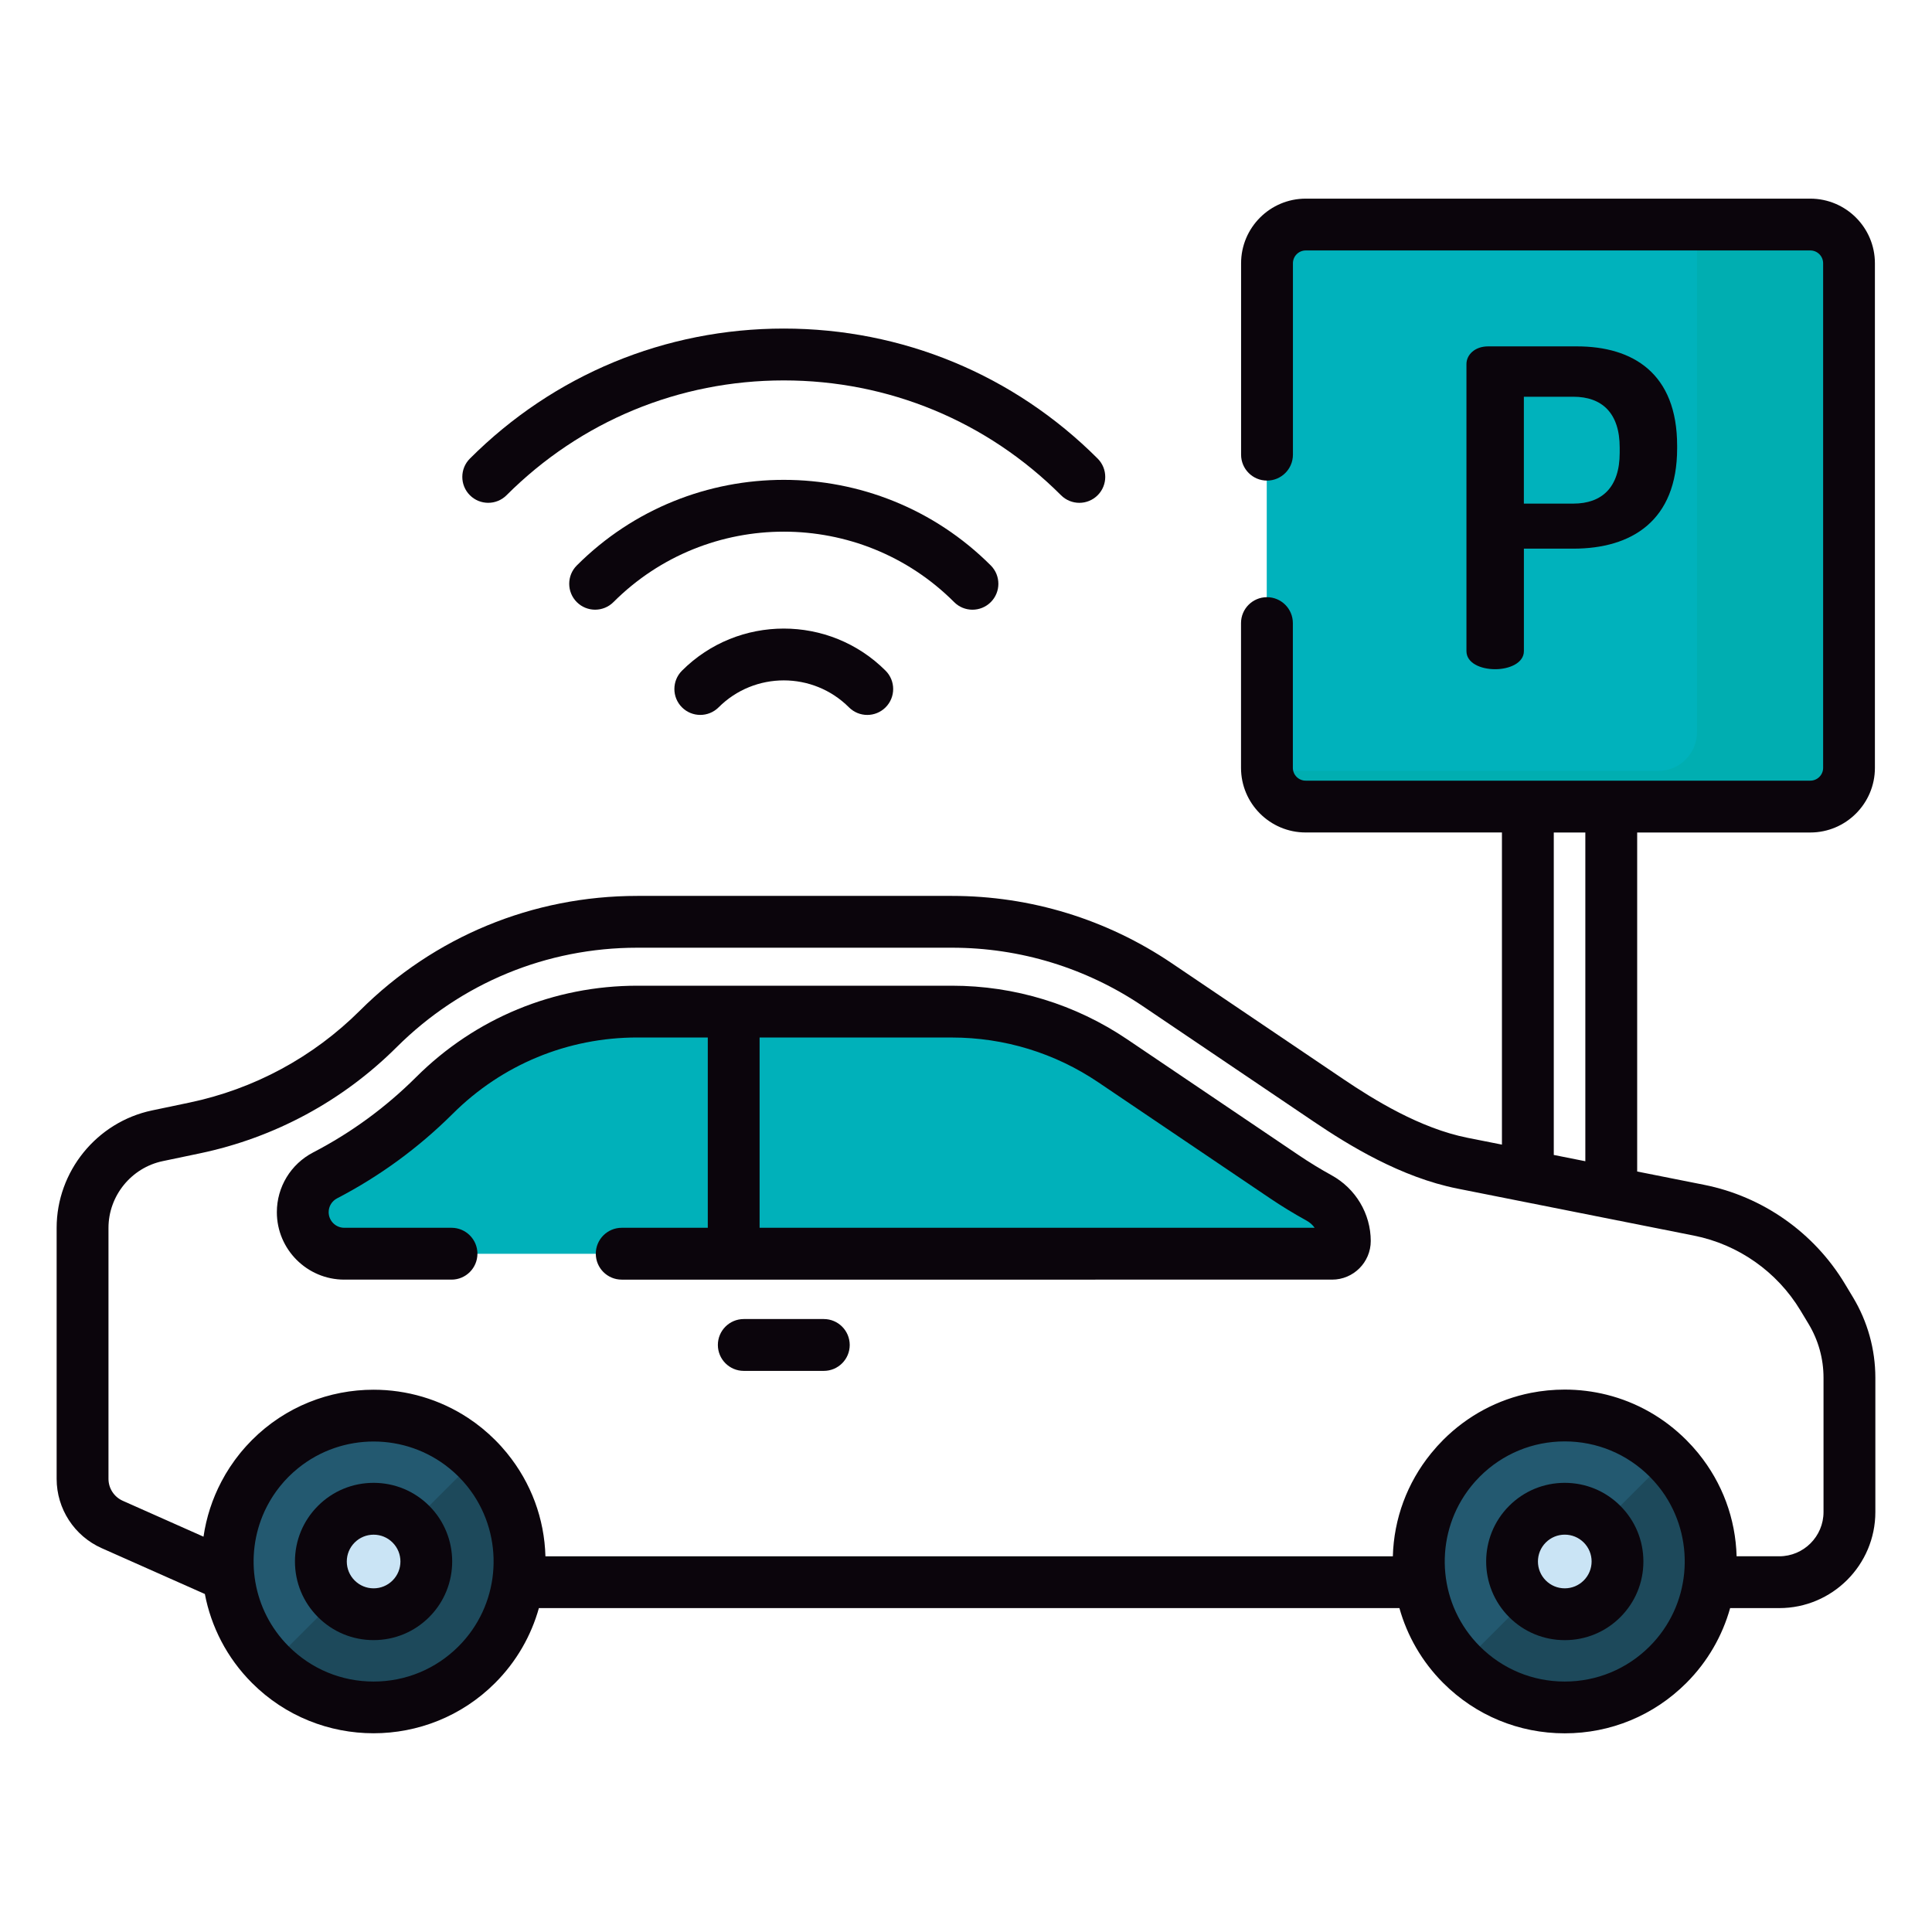 <?xml version="1.0" encoding="utf-8"?>
<!-- Generator: Adobe Illustrator 17.0.0, SVG Export Plug-In . SVG Version: 6.00 Build 0)  -->
<!DOCTYPE svg PUBLIC "-//W3C//DTD SVG 1.1//EN" "http://www.w3.org/Graphics/SVG/1.1/DTD/svg11.dtd">
<svg version="1.1" id="Layer_1" xmlns="http://www.w3.org/2000/svg" xmlns:xlink="http://www.w3.org/1999/xlink" x="0px" y="0px"
	 width="60px" height="60px" viewBox="0 0 60 60" enable-background="new 0 0 60 60" xml:space="preserve">
<g>
	<path fill="#00B2BC" d="M56.219,25.049h-15.67c-0.664,0-1.203-0.538-1.203-1.203V8.176c0-0.664,0.538-1.203,1.203-1.203h15.67
		c0.664,0,1.203,0.538,1.203,1.203v15.67C57.422,24.51,56.884,25.049,56.219,25.049L56.219,25.049z"/>
	<path fill="#00B2BC" d="M56.219,6.973h-15.67c-0.664,0-1.203,0.538-1.203,1.203v15.67c0,0.664,0.538,1.203,1.203,1.203h15.67
		c0.664,0,1.203-0.538,1.203-1.203V8.176C57.422,7.512,56.884,6.973,56.219,6.973L56.219,6.973z"/>
	<path fill="#00AEB1" d="M56.219,6.973h-3.101h-0.421c0.002,0.031,0.005,0.063,0.005,0.095v15.67c0,0.664-0.538,1.203-1.203,1.203
		H39.351c0.01,0.129,0.041,0.252,0.089,0.366h-0.002c0.037,0.09,0.086,0.174,0.143,0.252c0.003,0.004,0.006,0.008,0.01,0.013
		c0.018,0.024,0.037,0.047,0.056,0.069c0.004,0.005,0.008,0.009,0.012,0.014c0.023,0.025,0.046,0.049,0.071,0.072
		c0,0,0.001,0.001,0.001,0.001c0.026,0.024,0.053,0.047,0.081,0.068c0.004,0.003,0.009,0.006,0.013,0.01
		c0.023,0.017,0.046,0.033,0.069,0.049c0.008,0.005,0.016,0.01,0.025,0.016c0.021,0.013,0.043,0.026,0.065,0.038
		c0.008,0.005,0.017,0.009,0.026,0.014c0.028,0.014,0.056,0.027,0.084,0.039c0.003,0.001,0.006,0.003,0.009,0.004
		c0.032,0.013,0.064,0.024,0.097,0.034c0.009,0.003,0.019,0.005,0.028,0.008c0.024,0.007,0.048,0.013,0.073,0.018
		c0.012,0.002,0.023,0.005,0.035,0.007c0.024,0.004,0.049,0.008,0.073,0.011c0.011,0.001,0.022,0.003,0.033,0.004
		c0.035,0.003,0.071,0.005,0.107,0.005h15.67c0.664,0,1.203-0.538,1.203-1.203V8.176C57.422,7.512,56.884,6.973,56.219,6.973
		L56.219,6.973z"/>
	<path fill="#0B050C" d="M47.325,12.321v3.319h1.536c0.892,0,1.44-0.508,1.44-1.577v-0.165c0-1.07-0.549-1.577-1.44-1.577
		L47.325,12.321L47.325,12.321L47.325,12.321z M45.542,11.306c0-0.288,0.261-0.549,0.672-0.549h2.757
		c1.742,0,3.114,0.837,3.114,3.086v0.082c0,2.249-1.413,3.114-3.223,3.114h-1.536v3.182c0,0.37-0.453,0.562-0.892,0.562
		c-0.453,0-0.892-0.192-0.892-0.562L45.542,11.306L45.542,11.306L45.542,11.306z"/>
	<path fill="#00B1BA" d="M9.402,37.647c0-0.481,0.268-0.921,0.695-1.143c1.244-0.646,2.388-1.48,3.394-2.483
		c1.685-1.679,3.923-2.603,6.302-2.603h9.768c1.781,0,3.522,0.533,4.998,1.53l5.322,3.595c0.353,0.238,0.714,0.459,1.083,0.662
		c0.49,0.269,0.799,0.778,0.799,1.337l0,0c0,0.218-0.177,0.395-0.395,0.395H10.692C9.98,38.936,9.402,38.359,9.402,37.647
		L9.402,37.647L9.402,37.647z"/>
	<path fill="#235970" d="M48.594,43.96c2.503,0,4.533,2.029,4.533,4.533c0,2.503-2.029,4.533-4.533,4.533
		c-2.503,0-4.533-2.029-4.533-4.533C44.062,45.99,46.091,43.96,48.594,43.96L48.594,43.96z"/>
	<path fill="#235970" d="M11.602,43.96c2.503,0,4.533,2.029,4.533,4.533c0,2.503-2.029,4.533-4.533,4.533
		c-2.503,0-4.533-2.029-4.533-4.533C7.069,45.99,9.098,43.96,11.602,43.96L11.602,43.96z"/>
	<path fill="#1D495B" d="M14.808,51.699c1.77-1.77,1.77-4.641,0-6.411l-6.411,6.411C10.167,53.469,13.037,53.469,14.808,51.699
		L14.808,51.699z"/>
	<path fill="#CAE4F5" d="M11.602,46.855c0.905,0,1.638,0.733,1.638,1.638c0,0.905-0.733,1.638-1.638,1.638
		c-0.905,0-1.638-0.733-1.638-1.638C9.964,47.588,10.697,46.855,11.602,46.855L11.602,46.855z"/>
	<path fill="#1D495B" d="M51.8,51.699c1.77-1.77,1.77-4.641,0-6.411l-6.411,6.411C47.16,53.469,50.03,53.469,51.8,51.699
		L51.8,51.699z"/>
	<path fill="#CAE4F5" d="M48.594,46.855c0.905,0,1.638,0.733,1.638,1.638c0,0.905-0.733,1.638-1.638,1.638
		c-0.905,0-1.638-0.733-1.638-1.638C46.956,47.588,47.69,46.855,48.594,46.855L48.594,46.855z"/>
	<path fill="#0B050C" d="M15.731,15.38c2.3-2.3,5.358-3.566,8.61-3.566s6.31,1.267,8.61,3.566c0.157,0.157,0.363,0.236,0.569,0.236
		s0.412-0.079,0.569-0.236c0.314-0.314,0.314-0.824,0-1.138c-2.604-2.604-6.066-4.038-9.748-4.038s-7.144,1.434-9.748,4.038
		c-0.314,0.314-0.314,0.824,0,1.138C14.907,15.694,15.417,15.694,15.731,15.38L15.731,15.38z"/>
	<path fill="#0B050C" d="M30.201,18.935c0.206,0,0.412-0.079,0.569-0.236c0.314-0.314,0.314-0.824,0-1.138
		c-3.545-3.545-9.313-3.545-12.857,0c-0.314,0.314-0.314,0.824,0,1.138c0.314,0.314,0.824,0.314,1.138,0
		c2.917-2.917,7.664-2.917,10.581,0C29.789,18.857,29.995,18.935,30.201,18.935L30.201,18.935z"/>
	<path fill="#0B050C" d="M21.179,20.829c-0.314,0.314-0.314,0.824,0,1.138c0.314,0.314,0.824,0.314,1.138,0
		c1.116-1.116,2.932-1.116,4.048,0c0.157,0.157,0.363,0.236,0.569,0.236s0.412-0.079,0.569-0.236c0.314-0.314,0.314-0.824,0-1.138
		C25.759,19.085,22.923,19.085,21.179,20.829L21.179,20.829z"/>
	<path fill="#0B050C" d="M23.59,38.131v-5.91h5.972c1.627,0,3.2,0.481,4.548,1.392l5.322,3.595c0.37,0.25,0.755,0.485,1.146,0.7
		c0.101,0.056,0.186,0.132,0.25,0.222H23.59L23.59,38.131z M41.354,36.499c-0.348-0.192-0.692-0.401-1.021-0.624l-5.322-3.595
		c-1.615-1.091-3.499-1.668-5.449-1.668h-9.768c-2.593,0-5.033,1.008-6.87,2.838c-0.944,0.941-2.02,1.728-3.197,2.339
		c-0.696,0.362-1.129,1.073-1.129,1.857c0,1.155,0.939,2.094,2.094,2.094h3.33c0.444,0,0.805-0.36,0.805-0.805
		c0-0.444-0.36-0.805-0.805-0.805h-3.33c-0.267,0-0.485-0.217-0.485-0.485c0-0.181,0.1-0.345,0.261-0.429
		c1.323-0.687,2.531-1.571,3.592-2.627c1.533-1.528,3.57-2.369,5.734-2.369h2.187v5.91h-2.673c-0.444,0-0.805,0.36-0.805,0.805
		c0,0.444,0.36,0.805,0.805,0.805H41.37c0.661,0,1.2-0.538,1.2-1.2C42.569,37.694,42.103,36.912,41.354,36.499L41.354,36.499z"/>
	<path fill="#0B050C" d="M25.584,40.964h-2.485c-0.444,0-0.805,0.36-0.805,0.805c0,0.444,0.36,0.805,0.805,0.805h2.485
		c0.444,0,0.805-0.36,0.805-0.805C26.388,41.324,26.028,40.964,25.584,40.964L25.584,40.964z"/>
	<path fill="#0B050C" d="M56.631,46.958c0,0.758-0.617,1.374-1.374,1.374h-1.325c-0.032-1.167-0.443-2.28-1.185-3.193
		c-0.005-0.006-0.01-0.013-0.015-0.019c-0.046-0.056-0.093-0.111-0.142-0.165c-0.012-0.014-0.024-0.028-0.037-0.042
		c-0.051-0.056-0.104-0.112-0.158-0.166c-0.009-0.009-0.018-0.019-0.027-0.028c-0.693-0.693-1.543-1.172-2.47-1.404
		c-0.421-0.105-0.859-0.16-1.304-0.16c-0.356,0-0.708,0.035-1.05,0.102c-1.026,0.203-1.969,0.705-2.725,1.461
		c-0.009,0.009-0.017,0.019-0.026,0.028c-0.054,0.055-0.107,0.11-0.159,0.167c-0.012,0.013-0.023,0.027-0.035,0.041
		c-0.049,0.055-0.097,0.11-0.143,0.167c-0.005,0.006-0.009,0.011-0.014,0.017c-0.742,0.913-1.154,2.027-1.186,3.195H16.939
		c-0.032-1.169-0.445-2.284-1.189-3.198c-0.003-0.004-0.007-0.009-0.01-0.013c-0.049-0.059-0.099-0.117-0.15-0.175
		c-0.009-0.011-0.018-0.022-0.028-0.032c-0.06-0.066-0.122-0.132-0.186-0.195c-0.26-0.26-0.541-0.488-0.837-0.683
		c-0.888-0.585-1.913-0.878-2.938-0.878c-1.367,0-2.734,0.52-3.774,1.561c-0.059,0.059-0.117,0.12-0.173,0.182
		c-0.017,0.018-0.033,0.037-0.049,0.055c-0.04,0.045-0.079,0.09-0.117,0.136c-0.017,0.02-0.034,0.041-0.05,0.062
		c-0.039,0.049-0.078,0.099-0.115,0.149c-0.012,0.016-0.024,0.031-0.035,0.047c-0.101,0.138-0.194,0.28-0.281,0.426
		C7.005,45.78,7.002,45.784,7,45.789c-0.042,0.072-0.083,0.145-0.121,0.218c-0.001,0.002-0.002,0.004-0.003,0.006
		c-0.281,0.534-0.469,1.111-0.556,1.71l-2.508-1.115c-0.269-0.12-0.443-0.387-0.443-0.681v-7.793c0-0.997,0.709-1.87,1.685-2.074
		l1.155-0.242c2.319-0.486,4.432-1.626,6.11-3.298c1.999-1.991,4.654-3.088,7.475-3.088h9.768c2.121,0,4.171,0.628,5.929,1.815
		l5.322,3.595c1.068,0.722,2.691,1.721,4.45,2.071l7.344,1.46c1.377,0.274,2.582,1.121,3.307,2.323l0.254,0.422l0,0
		c0.303,0.503,0.463,1.079,0.463,1.666L56.631,46.958L56.631,46.958L56.631,46.958z M51.231,51.13
		c-0.704,0.704-1.641,1.092-2.637,1.092c-0.996,0-1.932-0.388-2.636-1.092c-1.269-1.269-1.43-3.233-0.484-4.678
		c0.005-0.007,0.009-0.014,0.014-0.021c0.028-0.042,0.056-0.083,0.086-0.124c0.013-0.018,0.027-0.036,0.04-0.054
		c0.024-0.032,0.049-0.065,0.075-0.097c0.023-0.028,0.046-0.055,0.069-0.083c0.02-0.023,0.039-0.046,0.059-0.068
		c0.045-0.051,0.092-0.1,0.141-0.149c0.704-0.704,1.64-1.092,2.636-1.092c0.996,0,1.932,0.388,2.637,1.092
		c0.049,0.049,0.095,0.099,0.141,0.149c0.02,0.022,0.039,0.045,0.058,0.068c0.024,0.027,0.047,0.055,0.07,0.083
		c0.026,0.032,0.05,0.064,0.075,0.096c0.014,0.018,0.027,0.036,0.04,0.054c0.029,0.041,0.058,0.082,0.086,0.123
		c0.005,0.007,0.009,0.014,0.014,0.021C52.661,47.897,52.5,49.861,51.231,51.13L51.231,51.13z M14.239,51.13
		c-0.704,0.704-1.641,1.092-2.637,1.092S9.67,51.834,8.966,51.13c-1.13-1.13-1.381-2.81-0.755-4.185
		c0.005-0.011,0.01-0.022,0.015-0.033c0.019-0.041,0.039-0.081,0.06-0.121c0.01-0.019,0.019-0.038,0.03-0.057
		c0.019-0.035,0.038-0.069,0.058-0.104c0.014-0.024,0.028-0.047,0.042-0.071c0.018-0.03,0.037-0.061,0.056-0.09
		c0.018-0.027,0.036-0.054,0.054-0.08c0.018-0.026,0.036-0.053,0.055-0.079c0.022-0.03,0.044-0.059,0.066-0.088
		c0.018-0.023,0.035-0.046,0.053-0.068c0.026-0.033,0.054-0.065,0.082-0.097c0.016-0.018,0.031-0.037,0.047-0.055
		c0.041-0.046,0.083-0.09,0.127-0.134c0.004-0.004,0.007-0.008,0.011-0.011c0.008-0.008,0.017-0.016,0.025-0.024
		c0.037-0.036,0.074-0.072,0.112-0.106c0.01-0.009,0.02-0.017,0.03-0.026c0.038-0.033,0.076-0.067,0.115-0.098
		c0.004-0.003,0.008-0.006,0.011-0.009c1.364-1.104,3.331-1.102,4.693,0.004c0.002,0.001,0.003,0.002,0.005,0.004
		c0.042,0.034,0.082,0.069,0.123,0.105c0.007,0.006,0.015,0.012,0.022,0.019c0.047,0.042,0.093,0.086,0.138,0.131
		c0.049,0.049,0.095,0.099,0.141,0.149c0.02,0.022,0.039,0.045,0.058,0.068c0.024,0.028,0.047,0.055,0.07,0.083
		c0.025,0.032,0.05,0.064,0.074,0.096c0.014,0.018,0.027,0.036,0.04,0.054c0.029,0.041,0.058,0.082,0.086,0.123
		c0.005,0.007,0.009,0.014,0.014,0.021C15.669,47.897,15.508,49.861,14.239,51.13L14.239,51.13z M48.254,25.854h0.98v10.209
		l-0.98-0.195V25.854L48.254,25.854z M57.546,40.288l-0.254-0.422c-0.958-1.59-2.551-2.709-4.371-3.071l-2.077-0.413V25.854h5.376
		c1.107,0,2.007-0.9,2.007-2.007V8.176c0-1.107-0.9-2.007-2.007-2.007h-15.67c-1.107,0-2.007,0.9-2.007,2.007v5.944
		c0,0.444,0.36,0.805,0.805,0.805c0.444,0,0.805-0.36,0.805-0.805V8.176c0-0.22,0.179-0.398,0.398-0.398h15.67
		c0.22,0,0.398,0.179,0.398,0.398v15.67c0,0.22-0.179,0.398-0.398,0.398h-6.18H47.45h-6.901c-0.22,0-0.398-0.179-0.398-0.398v-4.495
		c0-0.444-0.36-0.805-0.805-0.805c-0.444,0-0.805,0.36-0.805,0.805v4.495c0,1.107,0.9,2.007,2.007,2.007h6.096v9.694l-1.068-0.212
		c-1.474-0.293-2.911-1.183-3.863-1.826l-5.322-3.595c-2.025-1.368-4.387-2.091-6.83-2.091h-9.768c-3.25,0-6.309,1.263-8.611,3.557
		c-1.457,1.452-3.291,2.442-5.304,2.863l-1.155,0.242c-1.717,0.36-2.964,1.894-2.964,3.649v7.793c0,0.93,0.549,1.774,1.398,2.152
		l3.205,1.424c0.194,1.013,0.682,1.981,1.465,2.764c1.041,1.041,2.407,1.561,3.774,1.561c1.367,0,2.734-0.52,3.774-1.561
		c0.669-0.669,1.122-1.474,1.361-2.326H43.46c0.239,0.852,0.692,1.657,1.361,2.326c1.008,1.008,2.349,1.563,3.774,1.563
		c1.426,0,2.766-0.555,3.775-1.563c0.669-0.669,1.122-1.474,1.361-2.326h1.526c1.645,0,2.984-1.338,2.984-2.984v-4.173
		C58.24,41.905,58,41.042,57.546,40.288L57.546,40.288z"/>
	<path fill="#0B050C" d="M12.192,49.083c-0.157,0.157-0.367,0.244-0.589,0.244c-0.223,0-0.432-0.087-0.589-0.244
		c-0.157-0.157-0.244-0.367-0.244-0.589c0-0.223,0.087-0.432,0.244-0.589l0,0c0.157-0.157,0.367-0.244,0.589-0.244
		c0.223,0,0.432,0.087,0.589,0.244C12.517,48.229,12.517,48.758,12.192,49.083L12.192,49.083z M11.602,46.051
		c-0.653,0-1.266,0.254-1.727,0.715l0,0c-0.461,0.461-0.715,1.075-0.715,1.727s0.254,1.266,0.715,1.727
		c0.461,0.461,1.075,0.715,1.727,0.715c0.653,0,1.266-0.254,1.727-0.715c0.952-0.952,0.952-2.502,0-3.455
		C12.868,46.305,12.255,46.051,11.602,46.051L11.602,46.051z"/>
	<path fill="#0B050C" d="M49.184,49.083c-0.157,0.157-0.367,0.244-0.589,0.244c-0.223,0-0.432-0.087-0.589-0.244
		c-0.325-0.325-0.325-0.854,0-1.179c0.157-0.157,0.367-0.244,0.589-0.244c0.223,0,0.432,0.087,0.59,0.244
		c0.157,0.157,0.244,0.367,0.244,0.589C49.428,48.716,49.342,48.925,49.184,49.083L49.184,49.083z M48.595,46.051
		c-0.653,0-1.266,0.254-1.727,0.715c-0.952,0.952-0.952,2.502,0,3.455c0.461,0.461,1.075,0.715,1.727,0.715
		c0.653,0,1.266-0.254,1.727-0.715c0.461-0.461,0.715-1.075,0.715-1.727s-0.254-1.266-0.715-1.727
		C49.861,46.305,49.247,46.051,48.595,46.051L48.595,46.051z"/>
</g>
</svg>
